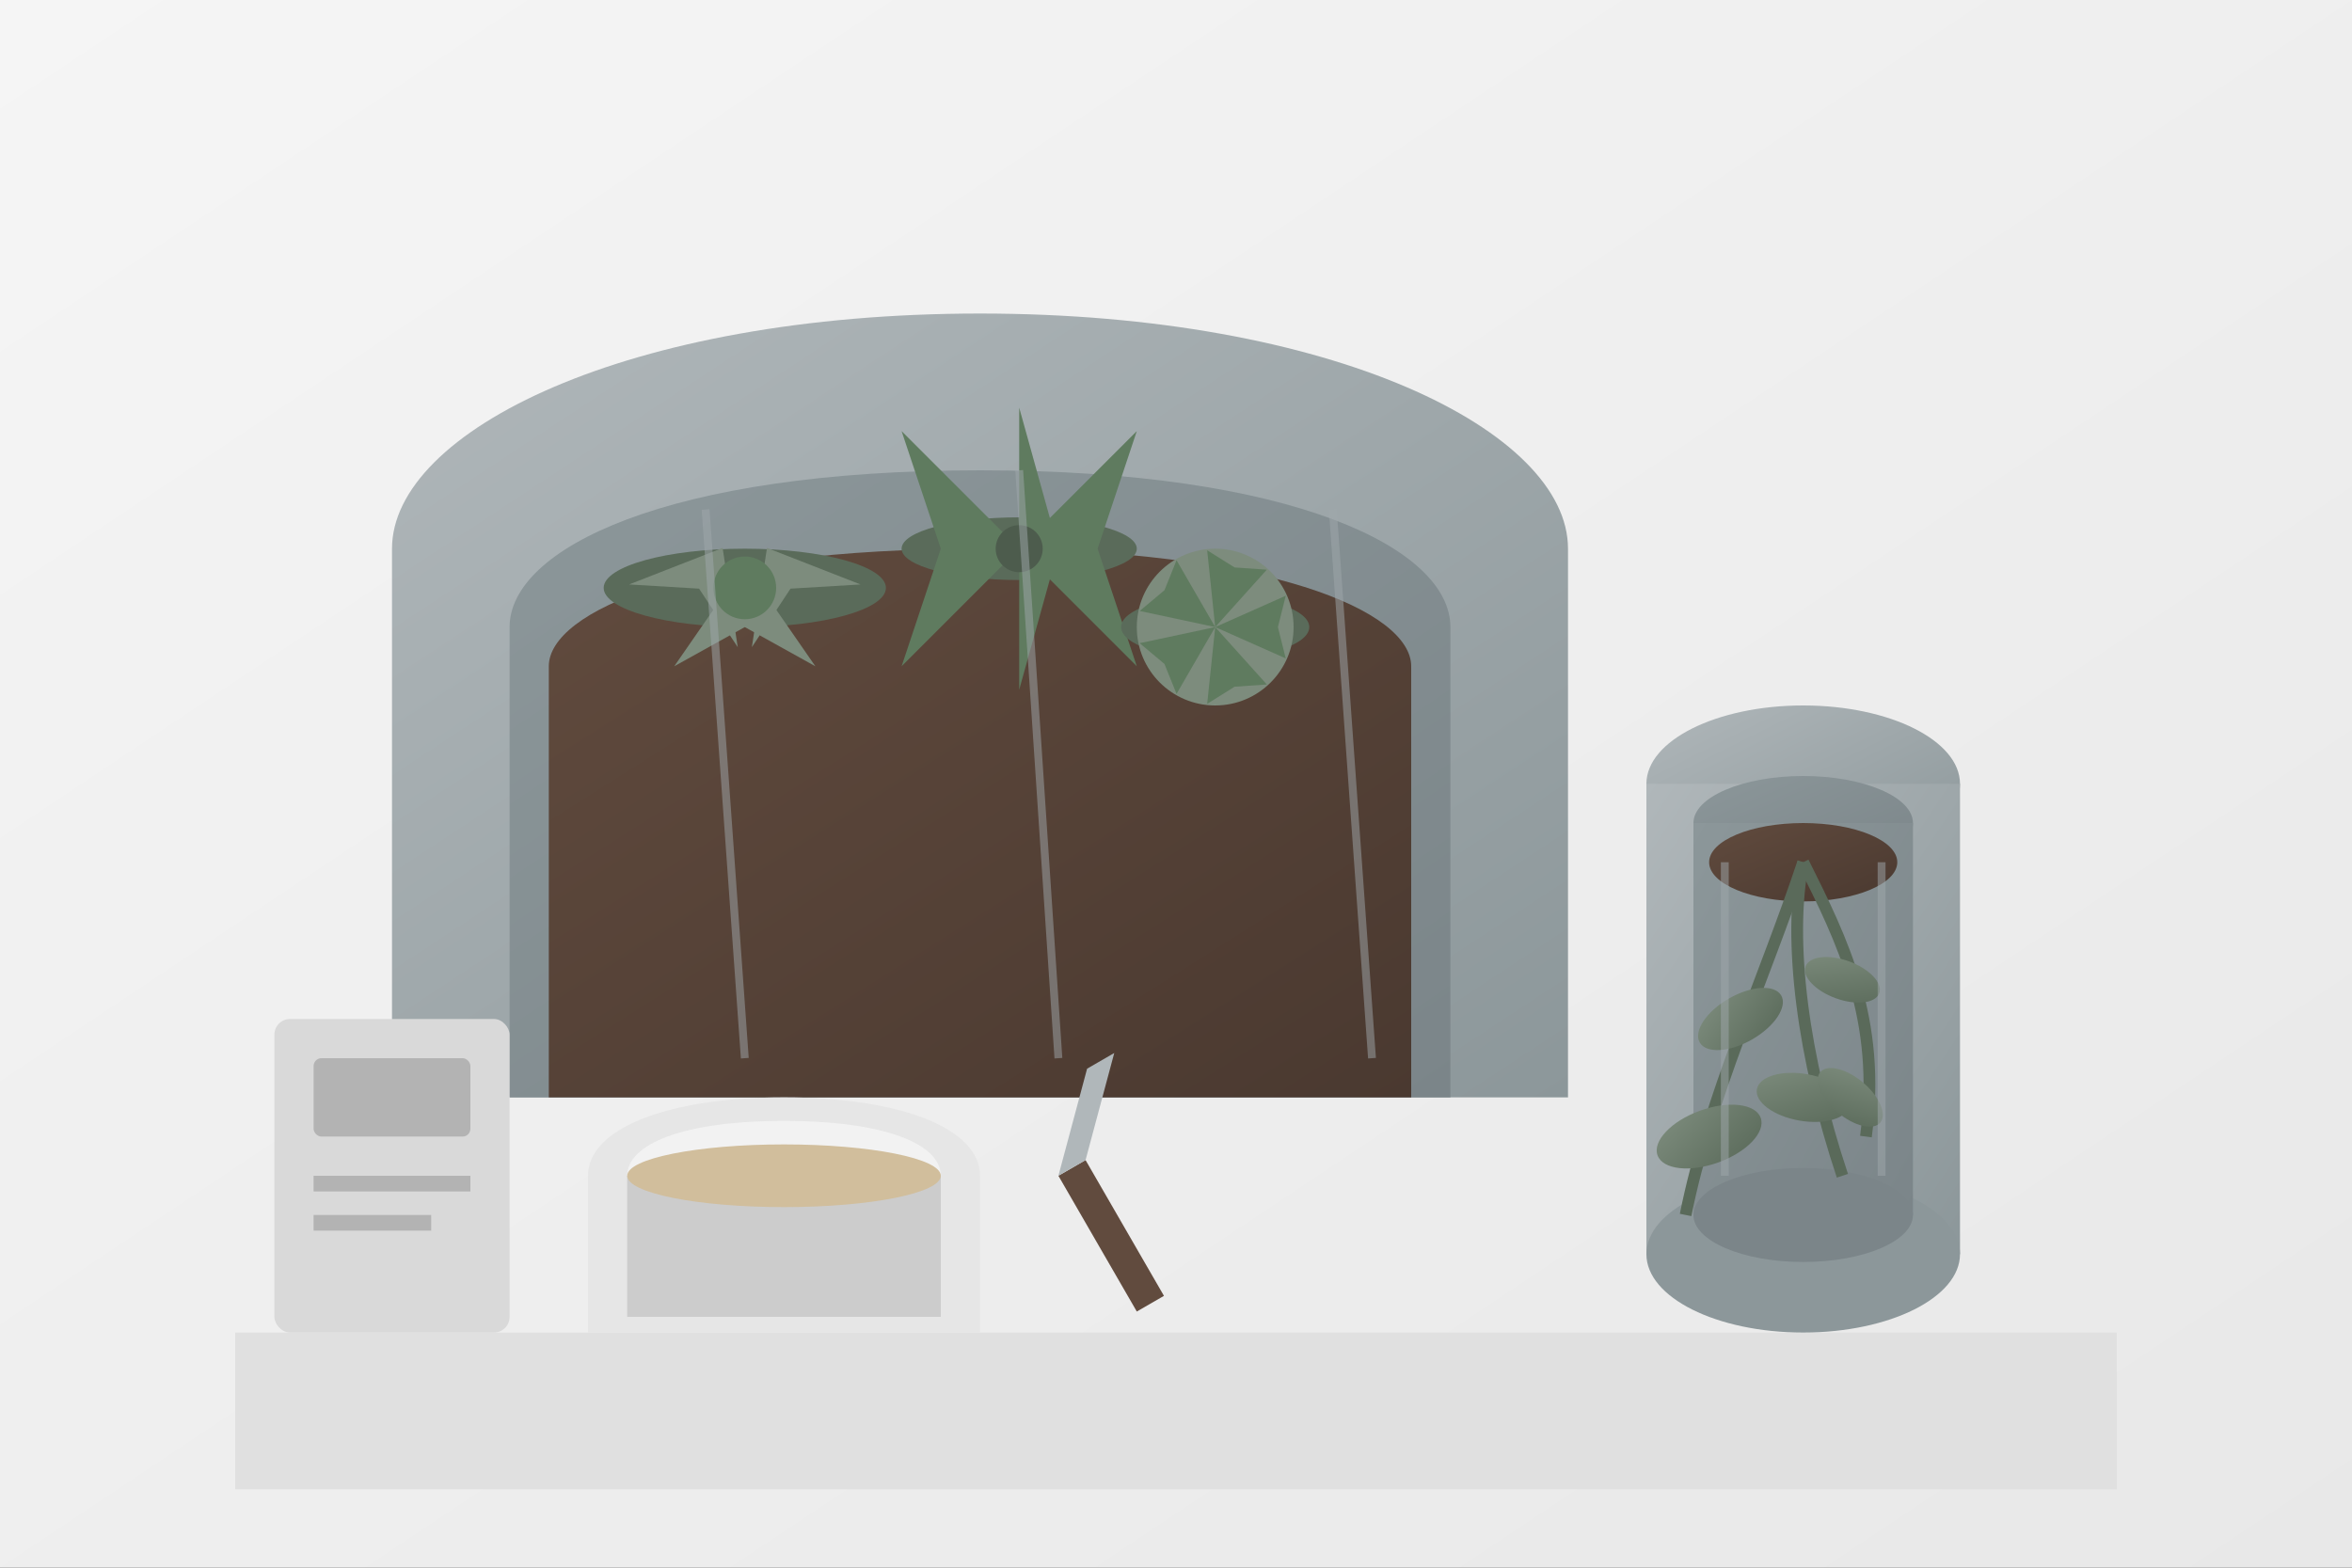 <svg xmlns="http://www.w3.org/2000/svg" width="300" height="200" viewBox="0 0 300 200">
  <rect x="0" y="0" width="300" height="200" fill="#333333" stroke="none"/>
  <defs>
    <linearGradient id="concrete-grad" x1="0%" y1="0%" x2="100%" y2="100%">
      <stop offset="0%" style="stop-color:#b0b7ba;stop-opacity:1" />
      <stop offset="100%" style="stop-color:#8c979a;stop-opacity:1" />
    </linearGradient>
    <linearGradient id="concrete-dark" x1="0%" y1="0%" x2="100%" y2="100%">
      <stop offset="0%" style="stop-color:#8c979a;stop-opacity:1" />
      <stop offset="100%" style="stop-color:#7b8589;stop-opacity:1" />
    </linearGradient>
    <linearGradient id="plant-grad" x1="0%" y1="0%" x2="100%" y2="100%">
      <stop offset="0%" style="stop-color:#7d8c7d;stop-opacity:1" />
      <stop offset="100%" style="stop-color:#5a6a5a;stop-opacity:1" />
    </linearGradient>
    <linearGradient id="soil-grad" x1="0%" y1="0%" x2="100%" y2="100%">
      <stop offset="0%" style="stop-color:#614b3e;stop-opacity:1" />
      <stop offset="100%" style="stop-color:#4a3930;stop-opacity:1" />
    </linearGradient>
    <linearGradient id="bg-grad" x1="0%" y1="0%" x2="100%" y2="100%">
      <stop offset="0%" style="stop-color:#f5f5f5;stop-opacity:1" />
      <stop offset="100%" style="stop-color:#e8e8e8;stop-opacity:1" />
    </linearGradient>
  </defs>
  
  <!-- Background -->
  <rect width="300" height="200" fill="url(#bg-grad)" />
  
  <!-- Workspace Surface -->
  <rect x="30" y="170" width="240" height="20" fill="#e0e0e0" />
  
  <!-- Large Planter -->
  <g transform="translate(50, 40)">
    <!-- Outer shape -->
    <path d="M0,100 L0,30 C0,15 30,0 75,0 C120,0 150,15 150,30 L150,100 Z" fill="url(#concrete-grad)" />
    <!-- Inner shape -->
    <path d="M15,100 L15,40 C15,30 35,20 75,20 C115,20 135,30 135,40 L135,100 Z" fill="url(#concrete-dark)" />
    <!-- Soil -->
    <path d="M20,100 L20,45 C20,38 38,30 75,30 C112,30 130,38 130,45 L130,100 Z" fill="url(#soil-grad)" />
    
    <!-- Succulents -->
    <g transform="translate(75, 35)">
      <!-- Main plants -->
      <g transform="translate(-30, 0)">
        <!-- Rosette succulent -->
        <ellipse cx="0" cy="0" rx="18" ry="5" fill="#5a6b5a" />
        <path d="M0,-3 L-9,10 L0,5 L9,10 L0,-3 Z" fill="#7d8c7d" />
        <path d="M-5,-3 L-13,7 L-5,3 L3,7 L-5,-3 Z" fill="#7d8c7d" transform="rotate(30, 0, 0)" />
        <path d="M5,-3 L-3,7 L5,3 L13,7 L5,-3 Z" fill="#7d8c7d" transform="rotate(-30, 0, 0)" />
        <circle cx="0" cy="0" r="4" fill="#5f7b5f" />
      </g>
      
      <g transform="translate(5, -5)">
        <!-- Spiky succulent -->
        <ellipse cx="0" cy="0" rx="15" ry="4" fill="#5a6b5a" />
        <path d="M0,0 L-15,-15 L-10,0 L-15,15 L0,0 Z" fill="#5f7b5f" />
        <path d="M0,0 L15,-15 L10,0 L15,15 L0,0 Z" fill="#5f7b5f" />
        <path d="M0,0 L0,-18 L5,0 L0,18 L0,0 Z" fill="#5f7b5f" />
        <circle cx="0" cy="0" r="3" fill="#4d5c4d" />
      </g>
      
      <g transform="translate(30, 5)">
        <!-- Round succulent -->
        <ellipse cx="0" cy="0" rx="12" ry="4" fill="#5a6b5a" />
        <circle cx="0" cy="0" r="10" fill="#7d8c7d" />
        <path d="M0,0 L9,-4 L8,0 L9,4 L0,0 Z" fill="#5f7b5f" transform="rotate(0, 0, 0)" />
        <path d="M0,0 L9,-4 L8,0 L9,4 L0,0 Z" fill="#5f7b5f" transform="rotate(72, 0, 0)" />
        <path d="M0,0 L9,-4 L8,0 L9,4 L0,0 Z" fill="#5f7b5f" transform="rotate(144, 0, 0)" />
        <path d="M0,0 L9,-4 L8,0 L9,4 L0,0 Z" fill="#5f7b5f" transform="rotate(216, 0, 0)" />
        <path d="M0,0 L9,-4 L8,0 L9,4 L0,0 Z" fill="#5f7b5f" transform="rotate(288, 0, 0)" />
      </g>
    </g>
    
    <!-- Texture details on planter -->
    <path d="M40,25 L45,95" stroke="#a0a9ad" stroke-width="1" opacity="0.5" />
    <path d="M80,20 L85,95" stroke="#a0a9ad" stroke-width="1" opacity="0.5" />
    <path d="M120,25 L125,95" stroke="#a0a9ad" stroke-width="1" opacity="0.5" />
  </g>
  
  <!-- Small Planter -->
  <g transform="translate(210, 90)">
    <!-- Outer planter shape - cylindrical -->
    <ellipse cx="20" cy="10" rx="20" ry="10" fill="url(#concrete-grad)" />
    <rect x="0" y="10" width="40" height="60" fill="url(#concrete-grad)" />
    <ellipse cx="20" cy="70" rx="20" ry="10" fill="#8c979a" />
    
    <!-- Inner planter shape -->
    <ellipse cx="20" cy="15" rx="14" ry="6" fill="url(#concrete-dark)" />
    <rect x="6" y="15" width="28" height="50" fill="url(#concrete-dark)" />
    <ellipse cx="20" cy="65" rx="14" ry="6" fill="#7b8589" />
    
    <!-- Soil -->
    <ellipse cx="20" cy="20" rx="12" ry="5" fill="url(#soil-grad)" />
    
    <!-- Simple trailing plant -->
    <g transform="translate(20, 20)">
      <!-- Plant stems -->
      <path d="M0,0 C-5,15 -12,30 -15,45" stroke="#5a6a5a" stroke-width="1.5" fill="none" />
      <path d="M0,0 C5,10 10,20 8,35" stroke="#5a6a5a" stroke-width="1.5" fill="none" />
      <path d="M0,0 C-2,10 0,25 5,40" stroke="#5a6a5a" stroke-width="1.5" fill="none" />
      
      <!-- Leaves -->
      <ellipse cx="-8" cy="20" rx="6" ry="3" transform="rotate(-30, -8, 20)" fill="url(#plant-grad)" />
      <ellipse cx="5" cy="15" rx="5" ry="2.5" transform="rotate(20, 5, 15)" fill="url(#plant-grad)" />
      <ellipse cx="-12" cy="35" rx="7" ry="3.5" transform="rotate(-20, -12, 35)" fill="url(#plant-grad)" />
      <ellipse cx="0" cy="30" rx="6" ry="3" transform="rotate(10, 0, 30)" fill="url(#plant-grad)" />
      <ellipse cx="6" cy="30" rx="5" ry="2.5" transform="rotate(40, 6, 30)" fill="url(#plant-grad)" />
    </g>
    
    <!-- Texture/details on planter -->
    <path d="M10,20 L10,60" stroke="#a0a9ad" stroke-width="1" opacity="0.5" />
    <path d="M30,20 L30,60" stroke="#a0a9ad" stroke-width="1" opacity="0.5" />
  </g>
  
  <!-- Tools/materials -->
  <g transform="translate(35, 130)">
    <!-- Concrete mix bag -->
    <rect x="0" y="0" width="30" height="40" rx="2" fill="#d9d9d9" />
    <rect x="5" y="5" width="20" height="10" rx="1" fill="#b3b3b3" />
    <rect x="5" y="20" width="20" height="2" fill="#b3b3b3" />
    <rect x="5" y="25" width="15" height="2" fill="#b3b3b3" />
    
    <!-- Mixing container -->
    <g transform="translate(40, 10)">
      <path d="M0,10 C0,4 10,0 25,0 C40,0 50,4 50,10 L50,30 L0,30 Z" fill="#e6e6e6" />
      <path d="M5,10 C5,6 12,3 25,3 C38,3 45,6 45,10 L45,10 L5,10 Z" fill="#f2f2f2" />
      <path d="M5,10 L5,28 L45,28 L45,10" fill="#cccccc" />
      <ellipse cx="25" cy="10" rx="20" ry="4" fill="#d1be9c" /> <!-- Concrete mix -->
    </g>
    
    <!-- Trowel -->
    <g transform="translate(100, 20) rotate(-30)">
      <rect x="0" y="0" width="4" height="20" fill="#614b3e" /> <!-- Handle -->
      <path d="M0,0 L10,-10 L14,-10 L4,0 Z" fill="#b0b7ba" /> <!-- Metal part -->
    </g>
  </g>
</svg>

